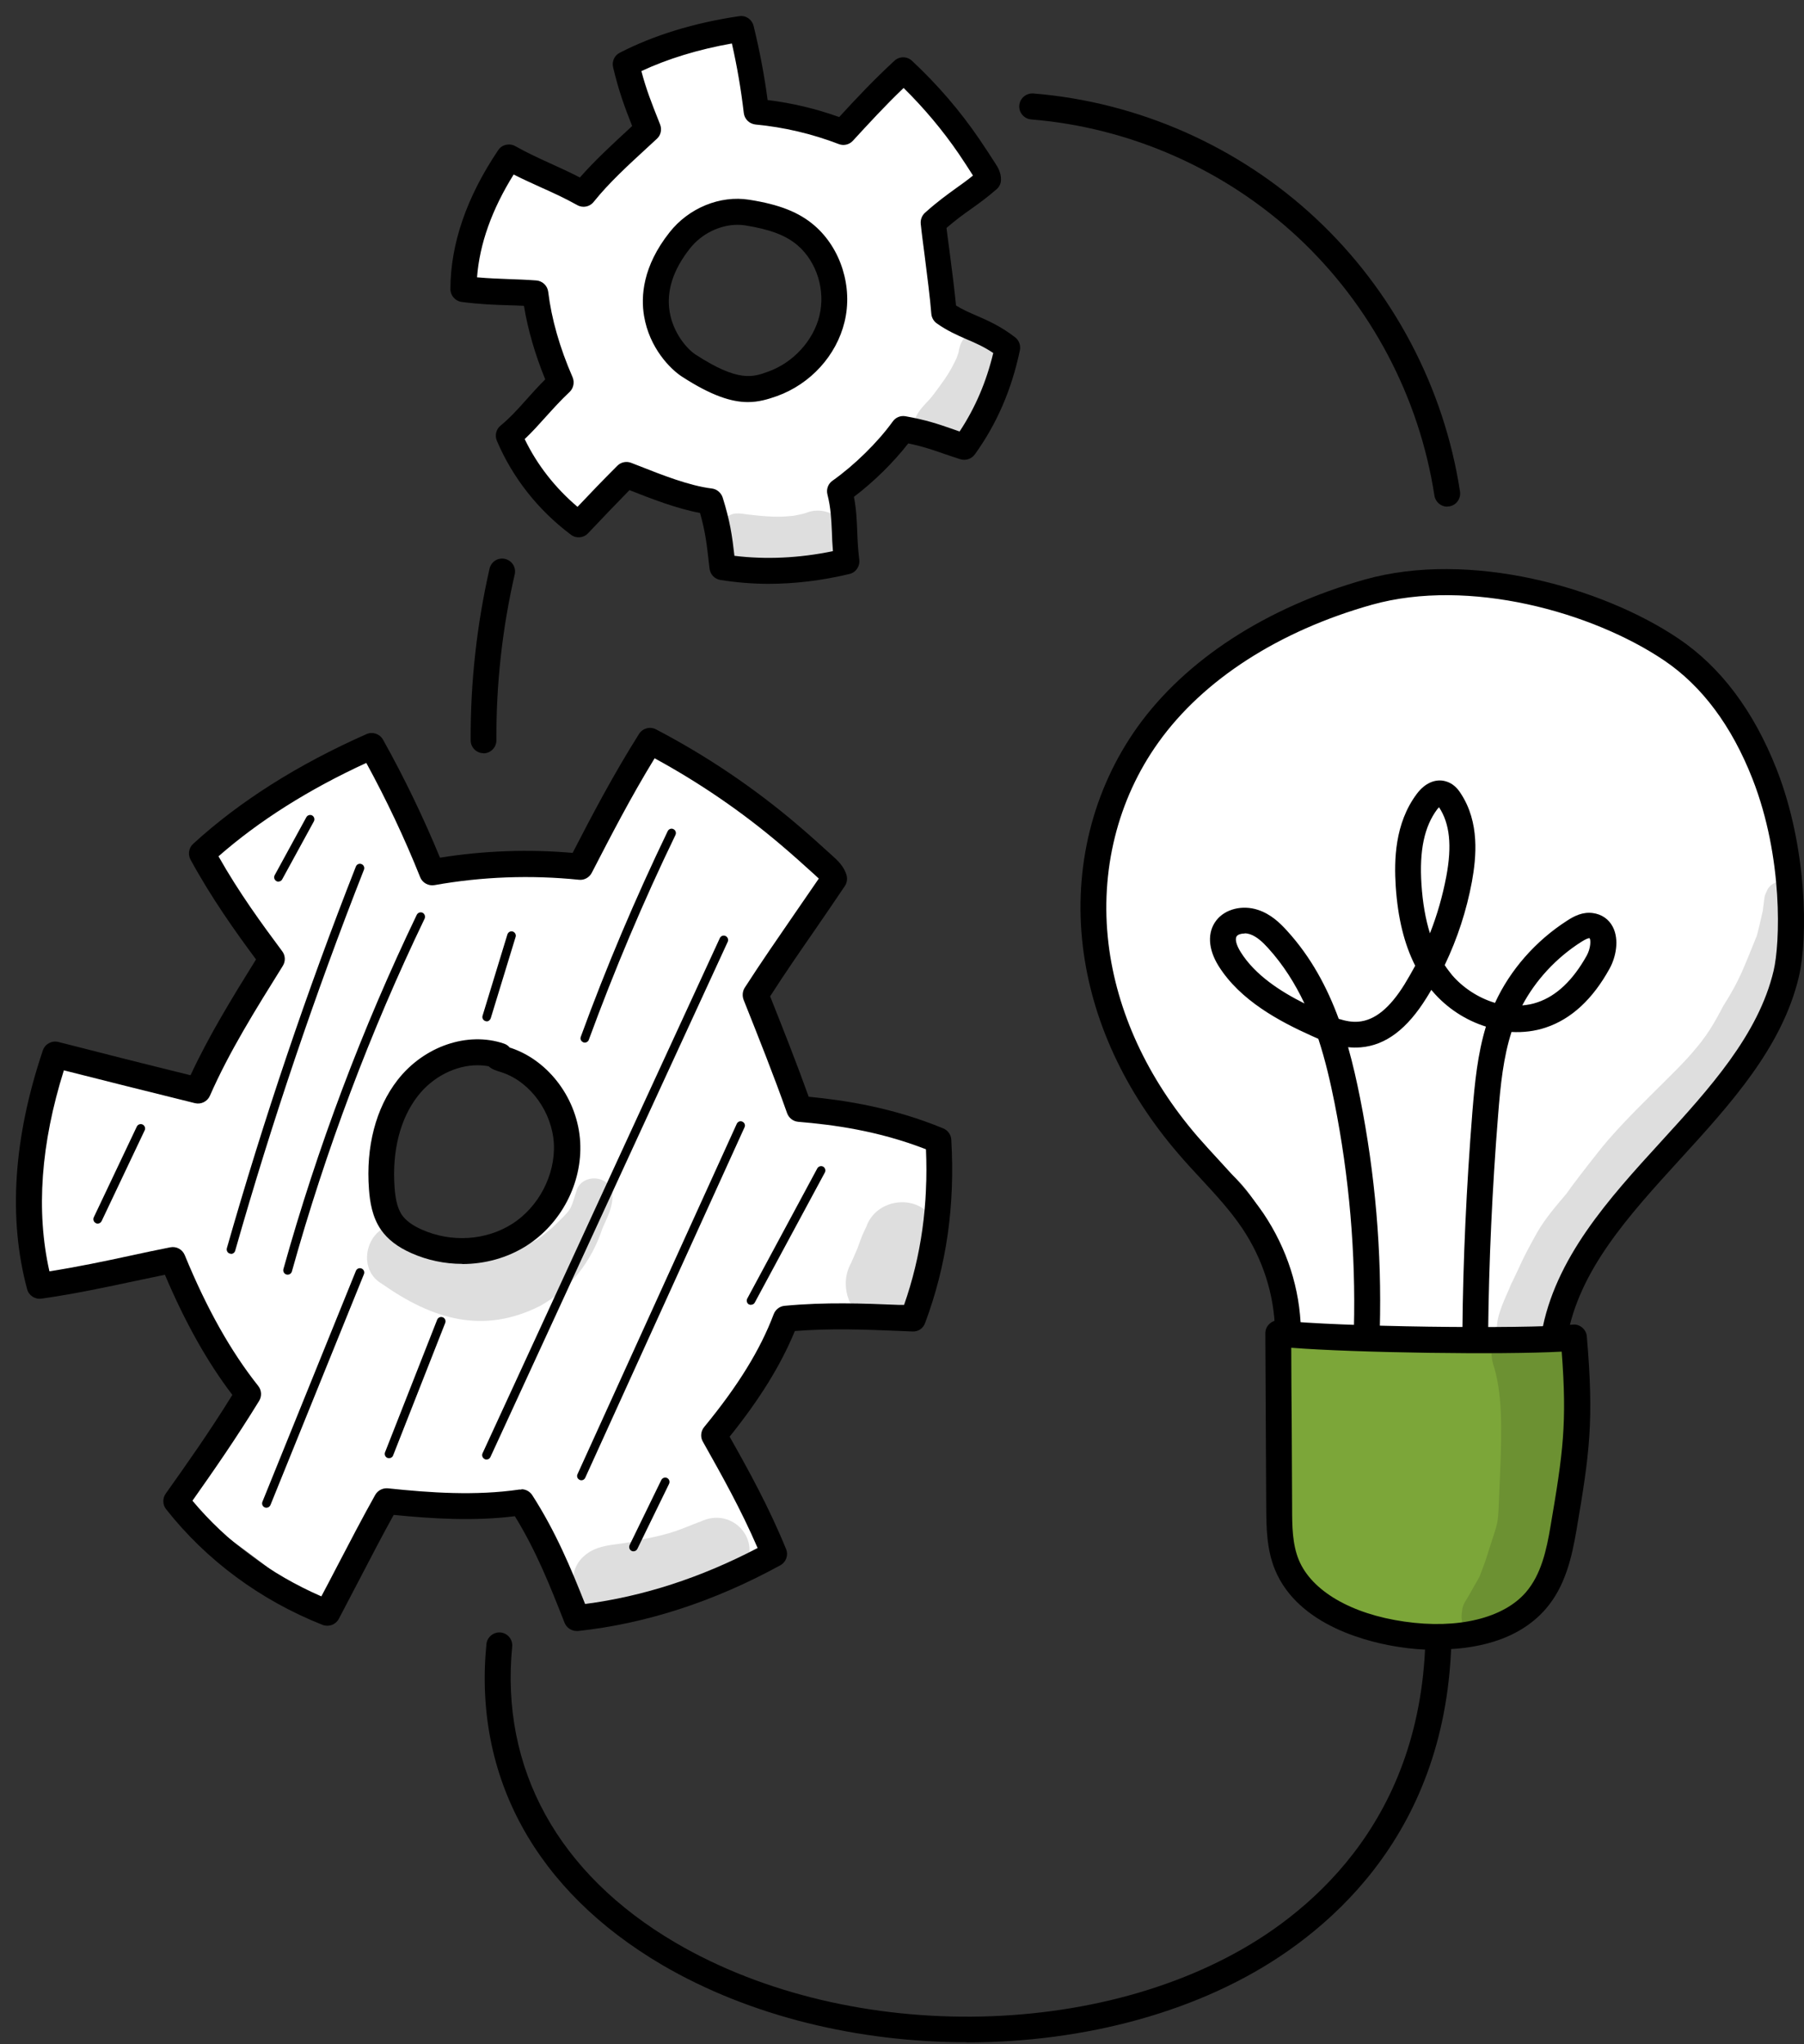 <svg width="60" height="68" viewBox="0 0 60 68" fill="none" xmlns="http://www.w3.org/2000/svg">
<rect x="0" y="0" width="60" height="68" fill="#333333" stroke="none"/>
<path d="M26.5 36.885L25.307 32.854L27.817 29.225L21.639 24.842C20.841 26.172 20.044 27.503 19.247 28.838C19.203 28.907 19.158 28.982 19.094 29.026C19 29.086 18.886 29.091 18.777 29.086C17.401 29.066 16.025 29.041 14.649 29.007C13.97 27.686 13.312 26.43 12.569 25.229C12.51 25.135 12.441 25.03 12.332 25.006C12.223 24.981 12.119 25.04 12.025 25.1L7.119 28.123C7.074 28.148 7.035 28.178 7.005 28.217C6.936 28.322 6.995 28.465 7.054 28.58C7.673 29.697 8.406 30.744 9.243 31.702C8.505 33.097 7.728 34.393 6.876 35.639C6.673 35.936 6.441 36.254 6.099 36.353C5.817 36.438 5.51 36.358 5.223 36.279C4.069 35.946 2.931 35.569 1.807 35.147C0.847 37.47 0.663 40.121 1.292 42.558C1.386 42.747 5.653 42.122 5.653 42.122L8.198 46.644L6.153 50.084L10.837 53.578L13.267 49.94L17.559 50.029L19.218 53.871L25.619 51.603L24.069 47.666L26.371 43.844L30.713 43.487L30.846 38.066L26.49 36.889L26.5 36.885ZM19.119 38.935C19.163 39.128 18.995 39.501 18.926 39.674C18.866 39.823 18.802 39.967 18.713 40.106C18.554 40.359 18.341 40.608 18.124 40.811C17.663 41.248 17.153 41.561 16.569 41.784C16.332 41.873 16.079 41.933 15.832 41.973C15.614 42.012 15.411 42.032 15.193 42.007C15.059 41.992 14.916 41.948 14.782 41.948C15.163 41.948 14.748 41.948 14.599 41.908C13.941 41.719 13.297 41.163 12.975 40.553C12.782 40.181 12.609 39.769 12.589 39.342C12.574 38.959 12.673 38.562 12.817 38.21C13.025 37.704 13.262 37.202 13.564 36.751C13.906 36.244 14.337 35.718 14.886 35.44C15.441 35.157 16.04 35.112 16.574 35.321C16.797 35.217 17.054 35.182 17.267 35.266C17.668 35.42 18.005 35.614 18.282 35.956C18.554 36.294 18.738 36.617 18.896 37.023C18.945 37.148 18.985 37.277 19.02 37.411C19.04 37.485 19.049 37.565 19.064 37.644C19.079 37.763 19.094 37.887 19.114 38.006C19.114 37.977 19.114 37.952 19.109 37.927C19.099 37.823 19.099 37.818 19.119 37.917C19.139 38.041 19.153 38.16 19.168 38.284C19.168 38.349 19.178 38.408 19.173 38.468C19.173 38.622 19.158 38.786 19.119 38.93V38.935Z" fill="white"/>
<path d="M7.683 41.705C7.683 41.705 7.659 41.705 7.644 41.7C7.569 41.68 7.525 41.6 7.545 41.521C8.768 37.237 10.208 32.963 11.837 28.823C11.867 28.748 11.951 28.714 12.025 28.744C12.099 28.773 12.134 28.858 12.104 28.932C10.48 33.062 9.04 37.326 7.822 41.605C7.802 41.67 7.748 41.71 7.683 41.71V41.705Z" fill="black"/>
<path d="M9.564 42.4C9.564 42.4 9.54 42.4 9.525 42.395C9.451 42.375 9.406 42.295 9.426 42.216C10.555 38.17 12.05 34.204 13.861 30.431C13.896 30.362 13.98 30.327 14.055 30.362C14.124 30.396 14.153 30.481 14.124 30.555C12.317 34.313 10.832 38.26 9.708 42.295C9.688 42.36 9.634 42.4 9.569 42.4H9.564Z" fill="black"/>
<path d="M8.861 50.153C8.861 50.153 8.827 50.153 8.807 50.143C8.733 50.114 8.698 50.029 8.728 49.955L11.837 42.275C11.866 42.201 11.95 42.166 12.025 42.196C12.099 42.226 12.134 42.31 12.104 42.385L8.995 50.064C8.97 50.118 8.921 50.153 8.861 50.153Z" fill="black"/>
<path d="M12.941 48.505C12.941 48.505 12.906 48.505 12.886 48.496C12.812 48.466 12.777 48.381 12.807 48.307L14.54 43.899C14.569 43.824 14.654 43.79 14.728 43.819C14.802 43.849 14.837 43.934 14.807 44.008L13.074 48.416C13.055 48.471 13 48.505 12.941 48.505Z" fill="black"/>
<path d="M16.183 33.971C16.183 33.971 16.154 33.971 16.144 33.966C16.069 33.941 16.025 33.861 16.05 33.787L16.876 31.082C16.901 31.007 16.98 30.962 17.055 30.987C17.129 31.012 17.173 31.092 17.149 31.166L16.322 33.871C16.302 33.931 16.248 33.976 16.183 33.976V33.971Z" fill="black"/>
<path d="M19.451 34.681C19.451 34.681 19.416 34.681 19.401 34.671C19.327 34.641 19.287 34.562 19.317 34.487C20.163 32.169 21.139 29.866 22.208 27.647C22.243 27.577 22.327 27.542 22.401 27.582C22.47 27.617 22.5 27.701 22.465 27.776C21.396 29.985 20.431 32.278 19.584 34.586C19.564 34.646 19.51 34.681 19.451 34.681Z" fill="black"/>
<path d="M16.178 48.55C16.178 48.55 16.139 48.55 16.119 48.535C16.05 48.5 16.015 48.416 16.05 48.341L23.941 31.206C23.975 31.131 24.059 31.101 24.134 31.136C24.203 31.171 24.238 31.255 24.203 31.33L16.312 48.465C16.287 48.52 16.238 48.55 16.183 48.55H16.178Z" fill="black"/>
<path d="M19.337 49.24C19.337 49.24 19.297 49.24 19.277 49.225C19.203 49.191 19.173 49.106 19.208 49.037L24.505 37.381C24.54 37.307 24.624 37.277 24.693 37.312C24.767 37.346 24.797 37.431 24.762 37.5L19.465 49.156C19.441 49.21 19.391 49.24 19.337 49.24Z" fill="black"/>
<path d="M24.98 43.407C24.98 43.407 24.936 43.402 24.911 43.392C24.842 43.353 24.817 43.268 24.852 43.199L27.183 38.865C27.223 38.796 27.307 38.771 27.376 38.806C27.445 38.845 27.47 38.93 27.436 38.999L25.104 43.328C25.079 43.377 25.03 43.402 24.975 43.402L24.98 43.407Z" fill="black"/>
<path d="M21.069 51.603C21.069 51.603 21.025 51.603 21.005 51.588C20.936 51.553 20.906 51.469 20.941 51.394L21.995 49.23C22.03 49.16 22.119 49.131 22.188 49.165C22.258 49.2 22.287 49.285 22.253 49.359L21.198 51.523C21.173 51.573 21.124 51.603 21.069 51.603Z" fill="black"/>
<path d="M3.248 40.702C3.248 40.702 3.208 40.702 3.188 40.687C3.119 40.652 3.084 40.568 3.119 40.493L4.55 37.475C4.584 37.406 4.668 37.371 4.743 37.406C4.812 37.441 4.847 37.525 4.812 37.599L3.381 40.617C3.357 40.667 3.307 40.702 3.253 40.702H3.248Z" fill="black"/>
<path d="M9.263 29.329C9.263 29.329 9.213 29.324 9.193 29.309C9.124 29.27 9.099 29.185 9.134 29.116L10.188 27.185C10.228 27.115 10.312 27.09 10.381 27.125C10.451 27.165 10.475 27.249 10.441 27.319L9.386 29.25C9.362 29.299 9.312 29.324 9.263 29.324V29.329Z" fill="black"/>
<g opacity="0.13">
<path d="M20.376 39.744C20.327 39.069 19.312 38.999 19.159 39.659C18.956 40.295 19.035 40.186 18.366 40.841C17.723 41.372 17.956 41.213 16.951 41.586C16.015 41.873 16.391 41.814 15.599 41.814C15.49 41.794 15.381 41.764 15.277 41.729C14.891 41.581 15.015 41.66 14.277 41.243C13.97 41.084 13.703 40.801 13.347 40.776C12.277 40.578 11.758 42.161 12.698 42.702C14.371 43.879 16.059 44.405 17.97 43.437C18.96 42.886 19.678 41.953 20.035 40.866C20.188 40.513 20.396 40.136 20.366 39.744H20.376Z" fill="black"/>
</g>
<g opacity="0.13">
<path d="M23.267 50.625C22.639 50.858 22.416 51.017 21.233 51.23C20.673 51.409 19.99 51.32 19.51 51.692C18.505 52.422 19.337 54.11 20.51 53.752C21.911 53.454 23.525 53.395 24.619 52.333C25.48 51.345 24.391 50.054 23.267 50.63V50.625Z" fill="black"/>
</g>
<g opacity="0.13">
<path d="M31.233 41.297C31.233 41.297 31.233 41.273 31.233 41.263C31.233 41.273 31.233 41.288 31.233 41.297C31.238 41.059 31.183 40.821 31.064 40.612C30.574 39.684 29.159 39.838 28.817 40.796C28.797 40.841 28.772 40.89 28.743 40.955C28.649 41.144 28.589 41.342 28.515 41.536C28.451 41.685 28.361 41.888 28.312 42.002C28.193 42.216 28.129 42.449 28.129 42.697C28.144 44.281 30.332 44.584 30.753 43.065C30.965 42.573 31.134 42.067 31.203 41.536C31.218 41.456 31.228 41.382 31.233 41.302V41.297Z" fill="black"/>
</g>
<path d="M19.178 54.254C19.005 54.254 18.842 54.144 18.777 53.98C18.297 52.759 17.842 51.603 17.124 50.436C15.762 50.605 14.391 50.521 13.094 50.392C12.708 51.087 12.342 51.796 11.951 52.546C11.728 52.968 11.505 53.4 11.268 53.851C11.164 54.045 10.936 54.129 10.728 54.05C8.659 53.231 6.862 51.901 5.525 50.203C5.406 50.054 5.401 49.84 5.51 49.687C6.218 48.689 6.951 47.656 7.728 46.4C6.896 45.308 6.159 43.993 5.485 42.404C5.168 42.469 4.852 42.538 4.535 42.603C3.53 42.816 2.495 43.04 1.376 43.199C1.164 43.228 0.956 43.094 0.901 42.881C0.268 40.518 0.446 37.847 1.426 34.938C1.5 34.725 1.723 34.606 1.941 34.66C3.277 35.003 4.782 35.385 6.337 35.767C6.951 34.447 7.713 33.206 8.515 31.915C7.817 30.972 7.035 29.875 6.337 28.595C6.243 28.421 6.277 28.202 6.426 28.068C7.965 26.659 9.901 25.432 12.188 24.42C12.391 24.33 12.629 24.41 12.738 24.603C13.446 25.869 14.079 27.185 14.634 28.53C16.094 28.297 17.574 28.242 19.045 28.371C19.703 27.095 20.391 25.785 21.253 24.415C21.371 24.226 21.619 24.157 21.817 24.261C23.49 25.135 25.074 26.202 26.52 27.433C26.911 27.765 27.297 28.113 27.668 28.451C27.852 28.614 28.079 28.823 28.159 29.126C28.188 29.245 28.168 29.369 28.099 29.473C27.767 29.97 27.431 30.456 27.084 30.962C26.609 31.647 26.119 32.357 25.614 33.142C26.05 34.239 26.495 35.361 26.896 36.482C28.119 36.602 29.688 36.84 31.371 37.535C31.525 37.599 31.629 37.743 31.639 37.907C31.767 40.096 31.485 42.092 30.767 44.013C30.703 44.187 30.54 44.301 30.347 44.291L29.871 44.271C28.777 44.226 27.644 44.181 26.436 44.276C25.975 45.398 25.282 46.525 24.267 47.79C24.911 48.932 25.569 50.123 26.144 51.528C26.228 51.732 26.144 51.965 25.951 52.069C23.748 53.276 21.485 54.01 19.228 54.254C19.213 54.254 19.198 54.254 19.183 54.254H19.178ZM17.342 49.538C17.485 49.538 17.624 49.612 17.703 49.736C18.485 50.952 18.99 52.169 19.46 53.355C21.381 53.107 23.312 52.481 25.198 51.493C24.634 50.188 23.995 49.056 23.376 47.954C23.287 47.8 23.307 47.607 23.421 47.468C24.555 46.088 25.287 44.896 25.733 43.715C25.792 43.561 25.931 43.452 26.094 43.437C27.46 43.308 28.708 43.358 29.911 43.407H30.069C30.639 41.779 30.876 40.076 30.797 38.23C29.188 37.604 27.688 37.411 26.55 37.316C26.381 37.301 26.238 37.192 26.178 37.028C25.733 35.767 25.223 34.492 24.733 33.261C24.683 33.132 24.693 32.978 24.767 32.859C25.327 31.99 25.861 31.221 26.376 30.471C26.668 30.049 26.951 29.637 27.233 29.225C27.188 29.18 27.134 29.131 27.094 29.096C26.728 28.763 26.347 28.421 25.965 28.098C24.668 26.996 23.258 26.033 21.772 25.224C20.97 26.534 20.317 27.805 19.683 29.031C19.604 29.19 19.426 29.285 19.258 29.265C17.654 29.101 16.035 29.16 14.451 29.443C14.253 29.478 14.05 29.369 13.975 29.18C13.456 27.88 12.852 26.604 12.183 25.378C10.262 26.261 8.614 27.304 7.267 28.485C7.951 29.697 8.718 30.744 9.386 31.642C9.495 31.786 9.5 31.98 9.406 32.129C8.495 33.593 7.629 34.973 6.98 36.453C6.896 36.641 6.688 36.745 6.485 36.696C4.951 36.319 3.461 35.941 2.124 35.604C1.357 38.046 1.193 40.29 1.644 42.29C2.589 42.141 3.485 41.953 4.357 41.764C4.797 41.67 5.228 41.575 5.664 41.491C5.867 41.451 6.065 41.56 6.144 41.749C6.876 43.531 7.678 44.956 8.589 46.103C8.703 46.247 8.713 46.445 8.619 46.599C7.832 47.88 7.104 48.922 6.401 49.92C7.54 51.285 9.01 52.372 10.688 53.102C10.861 52.779 11.025 52.462 11.188 52.149C11.629 51.305 12.04 50.511 12.48 49.726C12.565 49.577 12.728 49.493 12.901 49.508C14.312 49.657 15.817 49.761 17.277 49.548C17.297 49.548 17.322 49.548 17.342 49.548V49.538Z" fill="black"/>
<path d="M15.371 42.042C14.797 42.042 14.218 41.923 13.683 41.685C13.223 41.481 12.896 41.228 12.673 40.91C12.376 40.483 12.302 39.967 12.272 39.565C12.164 38.145 12.5 36.855 13.223 35.926C14.099 34.8 15.555 34.303 16.762 34.715C16.842 34.74 16.906 34.79 16.956 34.849C16.97 34.849 16.98 34.859 16.995 34.859C18.272 35.291 19.218 36.577 19.297 37.991C19.371 39.352 18.668 40.707 17.5 41.446C16.871 41.843 16.129 42.047 15.376 42.047L15.371 42.042ZM15.881 35.435C15.164 35.435 14.396 35.812 13.896 36.458C13.307 37.212 13.035 38.294 13.124 39.5C13.144 39.793 13.193 40.161 13.371 40.419C13.5 40.602 13.713 40.761 14.025 40.9C15.005 41.337 16.154 41.268 17.025 40.717C17.916 40.156 18.475 39.078 18.421 38.041C18.361 36.989 17.644 35.996 16.708 35.678C16.673 35.668 16.634 35.653 16.599 35.643C16.505 35.614 16.361 35.569 16.253 35.47C16.129 35.445 16.005 35.435 15.876 35.435H15.881Z" fill="black"/>
<path d="M33.52 11.563C32.703 10.928 32.084 10.898 31.406 10.406C31.347 9.597 31.139 8.217 31.049 7.408C31.817 6.718 32.218 6.554 32.881 5.973C32.881 5.864 32.812 5.755 32.748 5.651C32.584 5.393 32.416 5.139 32.248 4.886C31.614 3.958 30.876 3.104 30.059 2.345C29.302 3.04 28.678 3.72 28.049 4.4C27.124 4.042 26.149 3.814 25.163 3.725C25.055 2.796 24.891 1.878 24.663 0.97C23.352 1.168 22.03 1.526 20.827 2.141C21.03 3.015 21.253 3.551 21.55 4.311C20.777 5.025 20.02 5.691 19.401 6.45C18.51 5.954 17.772 5.715 16.936 5.244C16.04 6.579 15.426 8.073 15.421 9.622C16.376 9.746 16.936 9.706 17.807 9.771C17.931 10.774 18.243 11.786 18.649 12.735C17.936 13.4 17.545 13.99 16.921 14.502C17.421 15.678 18.238 16.696 19.248 17.45C19.871 16.79 20.267 16.378 20.832 15.802C21.663 16.13 22.723 16.577 23.619 16.681C23.896 17.555 23.941 18.046 24.03 18.87C25.406 19.093 26.817 18.999 28.173 18.676C28.055 17.718 28.149 17.172 27.941 16.348C28.738 15.787 29.525 14.998 30.045 14.283C30.946 14.442 31.312 14.626 32.089 14.874C32.832 13.841 33.277 12.729 33.52 11.573V11.563ZM25.698 12.769C25.094 12.988 24.485 13.176 22.911 12.164C22.292 11.767 20.96 10.089 22.604 8.004C23.129 7.339 24.01 6.946 24.847 7.075C25.678 7.205 26.317 7.413 26.812 7.84C27.579 8.505 27.911 9.622 27.673 10.615C27.436 11.608 26.654 12.432 25.698 12.774V12.769Z" fill="white"/>
<path d="M25.574 19.421C25.025 19.421 24.49 19.376 23.96 19.292C23.767 19.262 23.624 19.108 23.599 18.915L23.584 18.791C23.51 18.13 23.465 17.703 23.282 17.063C22.5 16.919 21.644 16.582 20.936 16.304C20.451 16.8 20.079 17.187 19.559 17.738C19.411 17.897 19.163 17.922 18.99 17.788C17.896 16.969 17.045 15.887 16.525 14.661C16.451 14.482 16.5 14.278 16.648 14.159C16.96 13.901 17.213 13.623 17.505 13.295C17.698 13.077 17.901 12.854 18.134 12.62C17.792 11.781 17.555 10.957 17.426 10.173C17.238 10.163 17.059 10.158 16.886 10.153C16.416 10.138 15.97 10.123 15.357 10.044C15.139 10.014 14.98 9.831 14.98 9.612C14.985 8.108 15.52 6.554 16.569 4.996C16.693 4.807 16.946 4.752 17.139 4.862C17.545 5.09 17.926 5.264 18.327 5.447C18.634 5.586 18.951 5.73 19.287 5.904C19.792 5.328 20.356 4.812 20.946 4.266L21.025 4.191C20.777 3.566 20.579 3.03 20.391 2.236C20.346 2.042 20.436 1.843 20.614 1.754C21.743 1.173 23.079 0.761 24.584 0.538C24.807 0.503 25.01 0.647 25.064 0.861C25.262 1.67 25.421 2.494 25.53 3.328C26.342 3.427 27.139 3.616 27.911 3.894C28.47 3.283 29.059 2.658 29.747 2.022C29.911 1.868 30.168 1.868 30.332 2.022C31.173 2.806 31.931 3.685 32.579 4.638C32.752 4.891 32.921 5.154 33.089 5.413C33.178 5.547 33.297 5.735 33.292 5.978C33.292 6.103 33.238 6.217 33.144 6.296C32.822 6.579 32.554 6.768 32.292 6.956C32.044 7.13 31.792 7.314 31.48 7.582C31.51 7.82 31.544 8.098 31.584 8.381C31.663 8.982 31.747 9.652 31.797 10.163C32.015 10.297 32.228 10.392 32.47 10.496C32.846 10.659 33.272 10.843 33.762 11.22C33.891 11.32 33.955 11.489 33.921 11.652C33.644 12.968 33.153 14.1 32.421 15.117C32.312 15.266 32.119 15.331 31.941 15.276C31.718 15.207 31.525 15.137 31.346 15.078C30.975 14.948 30.668 14.844 30.208 14.75C29.713 15.385 29.064 16.026 28.401 16.527C28.48 16.934 28.495 17.287 28.51 17.654C28.52 17.947 28.535 18.255 28.579 18.622C28.604 18.84 28.465 19.044 28.252 19.093C27.337 19.312 26.436 19.421 25.554 19.421H25.574ZM24.421 18.488C25.47 18.617 26.574 18.567 27.703 18.334C27.683 18.096 27.673 17.882 27.668 17.689C27.648 17.267 27.634 16.899 27.52 16.448C27.475 16.274 27.544 16.09 27.688 15.991C28.416 15.475 29.188 14.72 29.693 14.02C29.787 13.886 29.951 13.817 30.114 13.846C30.792 13.966 31.188 14.1 31.643 14.258C31.733 14.288 31.822 14.318 31.916 14.353C32.431 13.573 32.802 12.715 33.035 11.742C32.723 11.533 32.441 11.409 32.148 11.285C31.832 11.146 31.5 11.002 31.153 10.754C31.049 10.679 30.985 10.56 30.975 10.436C30.936 9.93 30.837 9.165 30.752 8.49C30.703 8.108 30.653 7.746 30.624 7.453C30.609 7.314 30.658 7.175 30.762 7.08C31.193 6.693 31.51 6.47 31.817 6.247C32 6.117 32.173 5.993 32.361 5.839C32.208 5.596 32.05 5.358 31.891 5.12C31.351 4.33 30.733 3.596 30.054 2.926C29.436 3.516 28.896 4.107 28.366 4.683C28.247 4.812 28.059 4.857 27.896 4.792C27.005 4.45 26.074 4.231 25.129 4.142C24.926 4.122 24.762 3.963 24.738 3.76C24.648 2.985 24.515 2.206 24.342 1.446C23.223 1.645 22.213 1.953 21.332 2.365C21.495 2.985 21.678 3.442 21.916 4.042L21.955 4.142C22.02 4.306 21.98 4.499 21.846 4.618L21.545 4.896C20.881 5.507 20.257 6.078 19.743 6.718C19.614 6.882 19.381 6.927 19.198 6.822C18.772 6.584 18.376 6.405 17.99 6.232C17.698 6.098 17.396 5.964 17.084 5.805C16.357 6.971 15.95 8.118 15.866 9.225C16.253 9.26 16.579 9.27 16.921 9.284C17.208 9.294 17.5 9.304 17.837 9.329C18.04 9.344 18.208 9.503 18.233 9.706C18.342 10.605 18.614 11.563 19.045 12.551C19.114 12.72 19.074 12.913 18.946 13.037C18.639 13.325 18.391 13.603 18.148 13.871C17.921 14.124 17.698 14.373 17.451 14.606C17.861 15.46 18.465 16.229 19.208 16.86C19.663 16.378 20.025 16.001 20.53 15.495C20.654 15.37 20.832 15.336 20.99 15.395L21.257 15.499C22 15.792 22.926 16.16 23.673 16.249C23.842 16.269 23.98 16.388 24.035 16.547C24.282 17.336 24.352 17.828 24.426 18.483L24.421 18.488ZM24.876 13.375C24.337 13.375 23.673 13.171 22.678 12.526C22.297 12.278 21.599 11.578 21.421 10.511C21.312 9.865 21.371 8.863 22.267 7.731C22.906 6.917 23.951 6.49 24.916 6.644C25.926 6.802 26.579 7.061 27.094 7.507C27.97 8.267 28.371 9.553 28.089 10.709C27.817 11.831 26.955 12.774 25.842 13.176C25.53 13.286 25.228 13.375 24.876 13.375ZM24.53 7.478C23.945 7.478 23.332 7.775 22.945 8.267C22.386 8.977 22.158 9.682 22.272 10.372C22.391 11.086 22.856 11.618 23.144 11.801C24.564 12.72 25.044 12.546 25.549 12.362C26.381 12.064 27.049 11.335 27.253 10.506C27.46 9.657 27.168 8.714 26.53 8.163C26.143 7.83 25.619 7.631 24.782 7.497C24.698 7.483 24.614 7.478 24.53 7.478Z" fill="black"/>
<path d="M32.154 67.934C28.574 67.934 24.96 67.08 22.025 65.363C17.822 62.896 15.743 59.108 16.178 54.69C16.203 54.452 16.416 54.283 16.649 54.303C16.886 54.328 17.059 54.536 17.035 54.775C16.639 58.835 18.564 62.33 22.46 64.618C28.347 68.068 37.084 67.875 42.356 64.177C45.252 62.141 48.431 58.18 47.104 50.828C47.059 50.595 47.218 50.367 47.45 50.327C47.683 50.282 47.911 50.441 47.95 50.674C49.361 58.478 45.955 62.707 42.852 64.886C39.96 66.917 36.079 67.939 32.154 67.939V67.934Z" fill="black"/>
<path d="M43.193 44.296C43.094 43.089 42.763 41.903 42.213 40.806C41.931 40.24 41.589 39.694 41.139 39.232C40.673 38.756 40.109 38.373 39.594 37.937C37.98 36.567 36.931 34.641 36.698 32.625C36.52 31.042 36.263 29.294 36.669 27.745C36.965 26.609 38.906 23.432 40.055 22.454C41.916 20.875 44.673 19.902 47.178 19.585C49.683 19.267 52.312 19.739 54.456 20.97C57.223 22.563 59.064 25.388 59.46 28.371C59.856 31.354 58.852 34.442 56.886 36.84C56.069 37.832 55.104 38.711 54.292 39.709C53.158 41.104 52.347 42.712 51.916 44.33C50.876 44.504 49.817 44.499 48.763 44.494C47.871 44.494 46.98 44.489 46.089 44.484C45.139 44.484 44.183 44.474 43.188 44.296H43.193Z" fill="white"/>
<path d="M42.673 44.499C45.876 44.787 49.109 44.782 52.307 44.489C52.485 46.981 52.663 48.505 51.936 50.913C51.579 52.089 50.941 53.285 49.777 53.871C48.396 54.566 46.698 54.224 45.183 53.842C44.594 53.693 43.99 53.534 43.525 53.171C42.574 52.427 42.52 51.116 42.54 49.969C42.579 47.736 42.624 46.525 42.668 44.509L42.673 44.499Z" fill="#7CA639"/>
<g opacity="0.13">
<path d="M59.703 29.468C59.45 29.22 58.98 29.275 58.797 29.568C58.663 29.86 58.708 29.717 58.649 30.139C58.644 30.193 58.634 30.248 58.629 30.302C58.589 30.471 58.465 31.032 58.421 31.156C58.5 30.992 58.495 30.997 58.411 31.176C57.965 32.263 57.871 32.581 57.317 33.459C57.173 33.713 56.906 34.298 56.391 34.889C55.777 35.663 54.089 37.113 53.119 38.369C52.832 38.726 52.208 39.54 52.119 39.679C52.119 39.679 52.119 39.679 52.114 39.689C51.753 40.116 51.381 40.543 51.109 41.025C50.569 41.998 50.619 41.983 50.277 42.683C50.079 43.154 49.758 43.755 49.787 44.236C49.787 44.276 49.797 44.311 49.807 44.346C49.624 44.629 49.55 44.976 49.658 45.363C49.965 46.316 49.961 47.423 49.886 49.171C49.797 50.987 49.916 50.288 49.401 51.931C49.104 52.715 49.312 52.243 48.891 53.008C48.792 53.196 48.634 53.37 48.629 53.589C48.535 54.055 48.822 54.413 49.208 54.566C49.307 54.512 49.401 54.457 49.49 54.393C49.891 54.105 50.282 53.807 50.688 53.529C50.891 53.39 51.094 53.251 51.297 53.112C51.634 52.467 51.856 51.767 52.035 51.077C52.312 49.588 52.381 49.305 52.658 47.671C52.772 46.962 52.728 46.242 52.663 45.532C52.594 45.08 52.589 44.564 52.253 44.207C52.163 44.217 52.074 44.231 51.985 44.241C51.832 44.261 51.673 44.276 51.515 44.291C52.203 42.201 52.748 41.044 53.97 39.506C54.772 38.612 55.668 37.788 56.515 36.929C57.322 36.16 58.04 35.301 58.589 34.358C58.891 33.698 58.842 33.762 59.04 33.286C59.069 33.206 59.025 33.31 58.995 33.37C59.109 33.137 59.213 32.898 59.312 32.655C59.475 32.288 59.569 31.896 59.634 31.504C59.634 31.504 59.634 31.499 59.639 31.484C59.792 30.714 60.094 29.895 59.703 29.473V29.468Z" fill="black"/>
</g>
<g opacity="0.13">
<path d="M50.203 42.822C50.228 42.772 50.248 42.727 50.268 42.688C50.273 42.673 50.283 42.653 50.288 42.638C50.258 42.703 50.228 42.762 50.198 42.827L50.203 42.822Z" fill="black"/>
</g>
<path d="M47.802 54.884C47.312 54.884 46.886 54.839 46.589 54.794C45.594 54.651 43.188 54.109 42.406 52.218C42.124 51.533 42.119 50.798 42.114 50.153C42.109 49.016 42.104 48.138 42.099 47.254C42.094 46.376 42.089 45.492 42.084 44.355C42.084 44.231 42.134 44.112 42.228 44.032C42.317 43.948 42.441 43.908 42.564 43.923C44.431 44.132 50.624 44.221 52.307 44.062C52.421 44.047 52.535 44.087 52.624 44.161C52.713 44.236 52.767 44.34 52.777 44.454C53.015 47.264 52.876 48.306 52.431 50.908C52.282 51.771 52.069 52.759 51.411 53.519C50.456 54.621 48.96 54.869 47.807 54.869L47.802 54.884ZM42.946 44.832C42.946 45.745 42.956 46.5 42.961 47.254C42.965 48.133 42.97 49.016 42.975 50.153C42.975 50.749 42.98 51.364 43.198 51.891C43.624 52.918 44.936 53.688 46.708 53.941C48.485 54.199 50 53.831 50.748 52.968C51.262 52.372 51.436 51.558 51.569 50.774C51.985 48.331 52.124 47.353 51.941 44.961C49.931 45.07 45.094 45 42.936 44.832H42.946Z" fill="black"/>
<path d="M51.693 44.882C51.693 44.882 51.644 44.882 51.619 44.877C51.386 44.837 51.228 44.614 51.267 44.375C51.703 41.859 53.505 39.878 55.252 37.967C56.842 36.224 58.485 34.427 58.99 32.288C59.203 31.39 59.317 28.54 58.287 25.909C57.594 24.142 56.604 22.817 55.347 21.968C52.96 20.359 48.856 19.213 45.629 20.116C42.54 20.985 40.02 22.608 38.53 24.693C37.168 26.594 36.579 28.972 36.867 31.384C37.139 33.648 38.163 35.872 39.832 37.808C40.065 38.076 40.312 38.344 40.55 38.602C41.059 39.158 41.589 39.729 42.025 40.369C42.807 41.536 43.238 42.876 43.267 44.246C43.272 44.484 43.084 44.683 42.847 44.688H42.837C42.604 44.688 42.411 44.499 42.406 44.266C42.381 43.06 42 41.878 41.312 40.851C40.916 40.265 40.431 39.739 39.921 39.188C39.673 38.925 39.421 38.647 39.183 38.369C37.406 36.304 36.307 33.921 36.015 31.484C35.698 28.853 36.347 26.262 37.832 24.182C39.436 21.943 42.119 20.201 45.396 19.277C48.876 18.299 53.277 19.525 55.827 21.243C57.233 22.191 58.327 23.651 59.089 25.587C60.109 28.188 60.134 31.186 59.832 32.481C59.277 34.839 57.554 36.726 55.891 38.548C54.154 40.454 52.51 42.256 52.119 44.519C52.084 44.728 51.901 44.877 51.693 44.877V44.882Z" fill="black"/>
<path d="M49.069 44.733C48.832 44.733 48.639 44.559 48.639 44.321V44.276C48.659 41.933 48.772 39.486 48.97 36.994C49.05 36.016 49.144 35.058 49.421 34.149C48.753 33.941 48.119 33.534 47.639 32.968C47.629 32.953 47.614 32.943 47.604 32.928C47.555 33.017 47.5 33.102 47.446 33.191C46.802 34.229 46.089 34.77 45.258 34.839C45.114 34.849 44.975 34.849 44.837 34.834C45 35.405 45.124 35.971 45.233 36.512C45.738 39.049 45.961 41.64 45.891 44.221C45.886 44.459 45.678 44.653 45.451 44.643C45.213 44.638 45.025 44.44 45.03 44.201C45.094 41.685 44.876 39.158 44.386 36.686C44.248 36.001 44.084 35.276 43.847 34.556C43.767 34.522 43.688 34.487 43.614 34.452C42.555 33.975 41.248 33.281 40.53 32.134C40.178 31.568 40.149 31.017 40.451 30.62C40.743 30.238 41.317 30.094 41.842 30.267C42.263 30.406 42.565 30.694 42.807 30.962C43.609 31.841 44.144 32.854 44.525 33.891C44.748 33.961 44.965 34.005 45.183 33.985C45.723 33.941 46.223 33.534 46.713 32.744C46.837 32.541 46.956 32.332 47.069 32.124C46.703 31.404 46.49 30.53 46.421 29.483C46.367 28.634 46.381 27.393 47.124 26.405C47.391 26.048 47.743 25.894 48.079 25.988C48.337 26.058 48.49 26.247 48.579 26.386C49.223 27.358 49.099 28.525 48.956 29.324C48.777 30.287 48.475 31.215 48.05 32.104C48.124 32.218 48.208 32.327 48.292 32.432C48.639 32.839 49.154 33.191 49.723 33.36C50.223 32.268 51.074 31.295 52.129 30.62C52.357 30.471 52.639 30.327 52.975 30.372C53.272 30.411 53.51 30.575 53.644 30.838C53.861 31.265 53.743 31.841 53.535 32.218C52.975 33.236 52.263 33.896 51.416 34.179C51.05 34.303 50.663 34.348 50.272 34.328C50 35.172 49.906 36.085 49.827 37.083C49.629 39.55 49.52 41.977 49.495 44.301C49.495 44.539 49.302 44.747 49.065 44.747L49.069 44.733ZM52.871 31.206C52.817 31.206 52.728 31.245 52.594 31.33C51.758 31.861 51.074 32.605 50.629 33.444C50.802 33.429 50.97 33.4 51.139 33.34C51.772 33.127 52.322 32.6 52.777 31.781C52.906 31.543 52.916 31.265 52.867 31.206H52.871ZM41.396 31.052C41.277 31.052 41.173 31.086 41.134 31.141C41.065 31.23 41.119 31.439 41.263 31.667C41.738 32.432 42.584 32.978 43.386 33.38C43.074 32.72 42.683 32.094 42.173 31.533C42.005 31.349 41.807 31.156 41.574 31.076C41.515 31.057 41.456 31.047 41.396 31.047V31.052ZM47.861 26.852C47.861 26.852 47.827 26.887 47.807 26.912C47.371 27.492 47.203 28.287 47.277 29.419C47.317 30.029 47.411 30.57 47.559 31.047C47.802 30.431 47.98 29.801 48.104 29.151C48.297 28.123 48.218 27.393 47.861 26.852Z" fill="black"/>
<path d="M48.134 16.854C47.926 16.854 47.743 16.701 47.708 16.487C47.203 13.206 45.594 10.158 43.168 7.894C40.743 5.636 37.594 4.241 34.297 3.973C34.059 3.953 33.881 3.744 33.901 3.506C33.921 3.268 34.129 3.094 34.366 3.109C37.856 3.392 41.193 4.866 43.757 7.259C46.322 9.652 48.03 12.883 48.559 16.353C48.594 16.586 48.436 16.81 48.198 16.845C48.178 16.845 48.153 16.849 48.134 16.849V16.854Z" fill="black"/>
<path d="M16.084 25.055C15.847 25.055 15.654 24.862 15.654 24.628C15.644 22.707 15.857 20.786 16.282 18.915C16.337 18.681 16.564 18.538 16.797 18.592C17.03 18.647 17.173 18.875 17.119 19.108C16.703 20.915 16.5 22.772 16.51 24.623C16.51 24.862 16.322 25.055 16.084 25.06V25.055Z" fill="black"/>
<g opacity="0.13">
<path d="M26.822 17.058C26.822 17.058 26.787 17.068 26.753 17.078C26.659 17.108 26.49 17.137 26.391 17.157C26.357 17.157 26.317 17.167 26.282 17.167C25.807 17.217 25.332 17.167 24.862 17.113C24.654 17.083 24.431 17.038 24.243 17.152C23.48 17.43 23.564 18.612 24.347 18.81C25.159 18.934 25.985 19.054 26.802 18.9C26.896 18.885 27.02 18.865 27.089 18.85C27.51 18.88 27.965 18.696 28.109 18.274C28.471 17.44 27.574 16.755 26.817 17.058H26.822Z" fill="black"/>
</g>
<g opacity="0.13">
<path d="M33.554 11.603C33.381 10.57 32.005 10.704 31.881 11.722C31.861 11.787 31.837 11.846 31.817 11.906C31.787 11.975 31.743 12.069 31.708 12.129C31.535 12.476 31.297 12.789 31.064 13.102C30.876 13.365 30.594 13.569 30.465 13.866C30.104 14.631 31.158 15.336 31.738 14.725C32.312 14.085 32.861 13.405 33.257 12.63C33.386 12.303 33.619 11.96 33.554 11.598V11.603Z" fill="black"/>
</g>
</svg>
